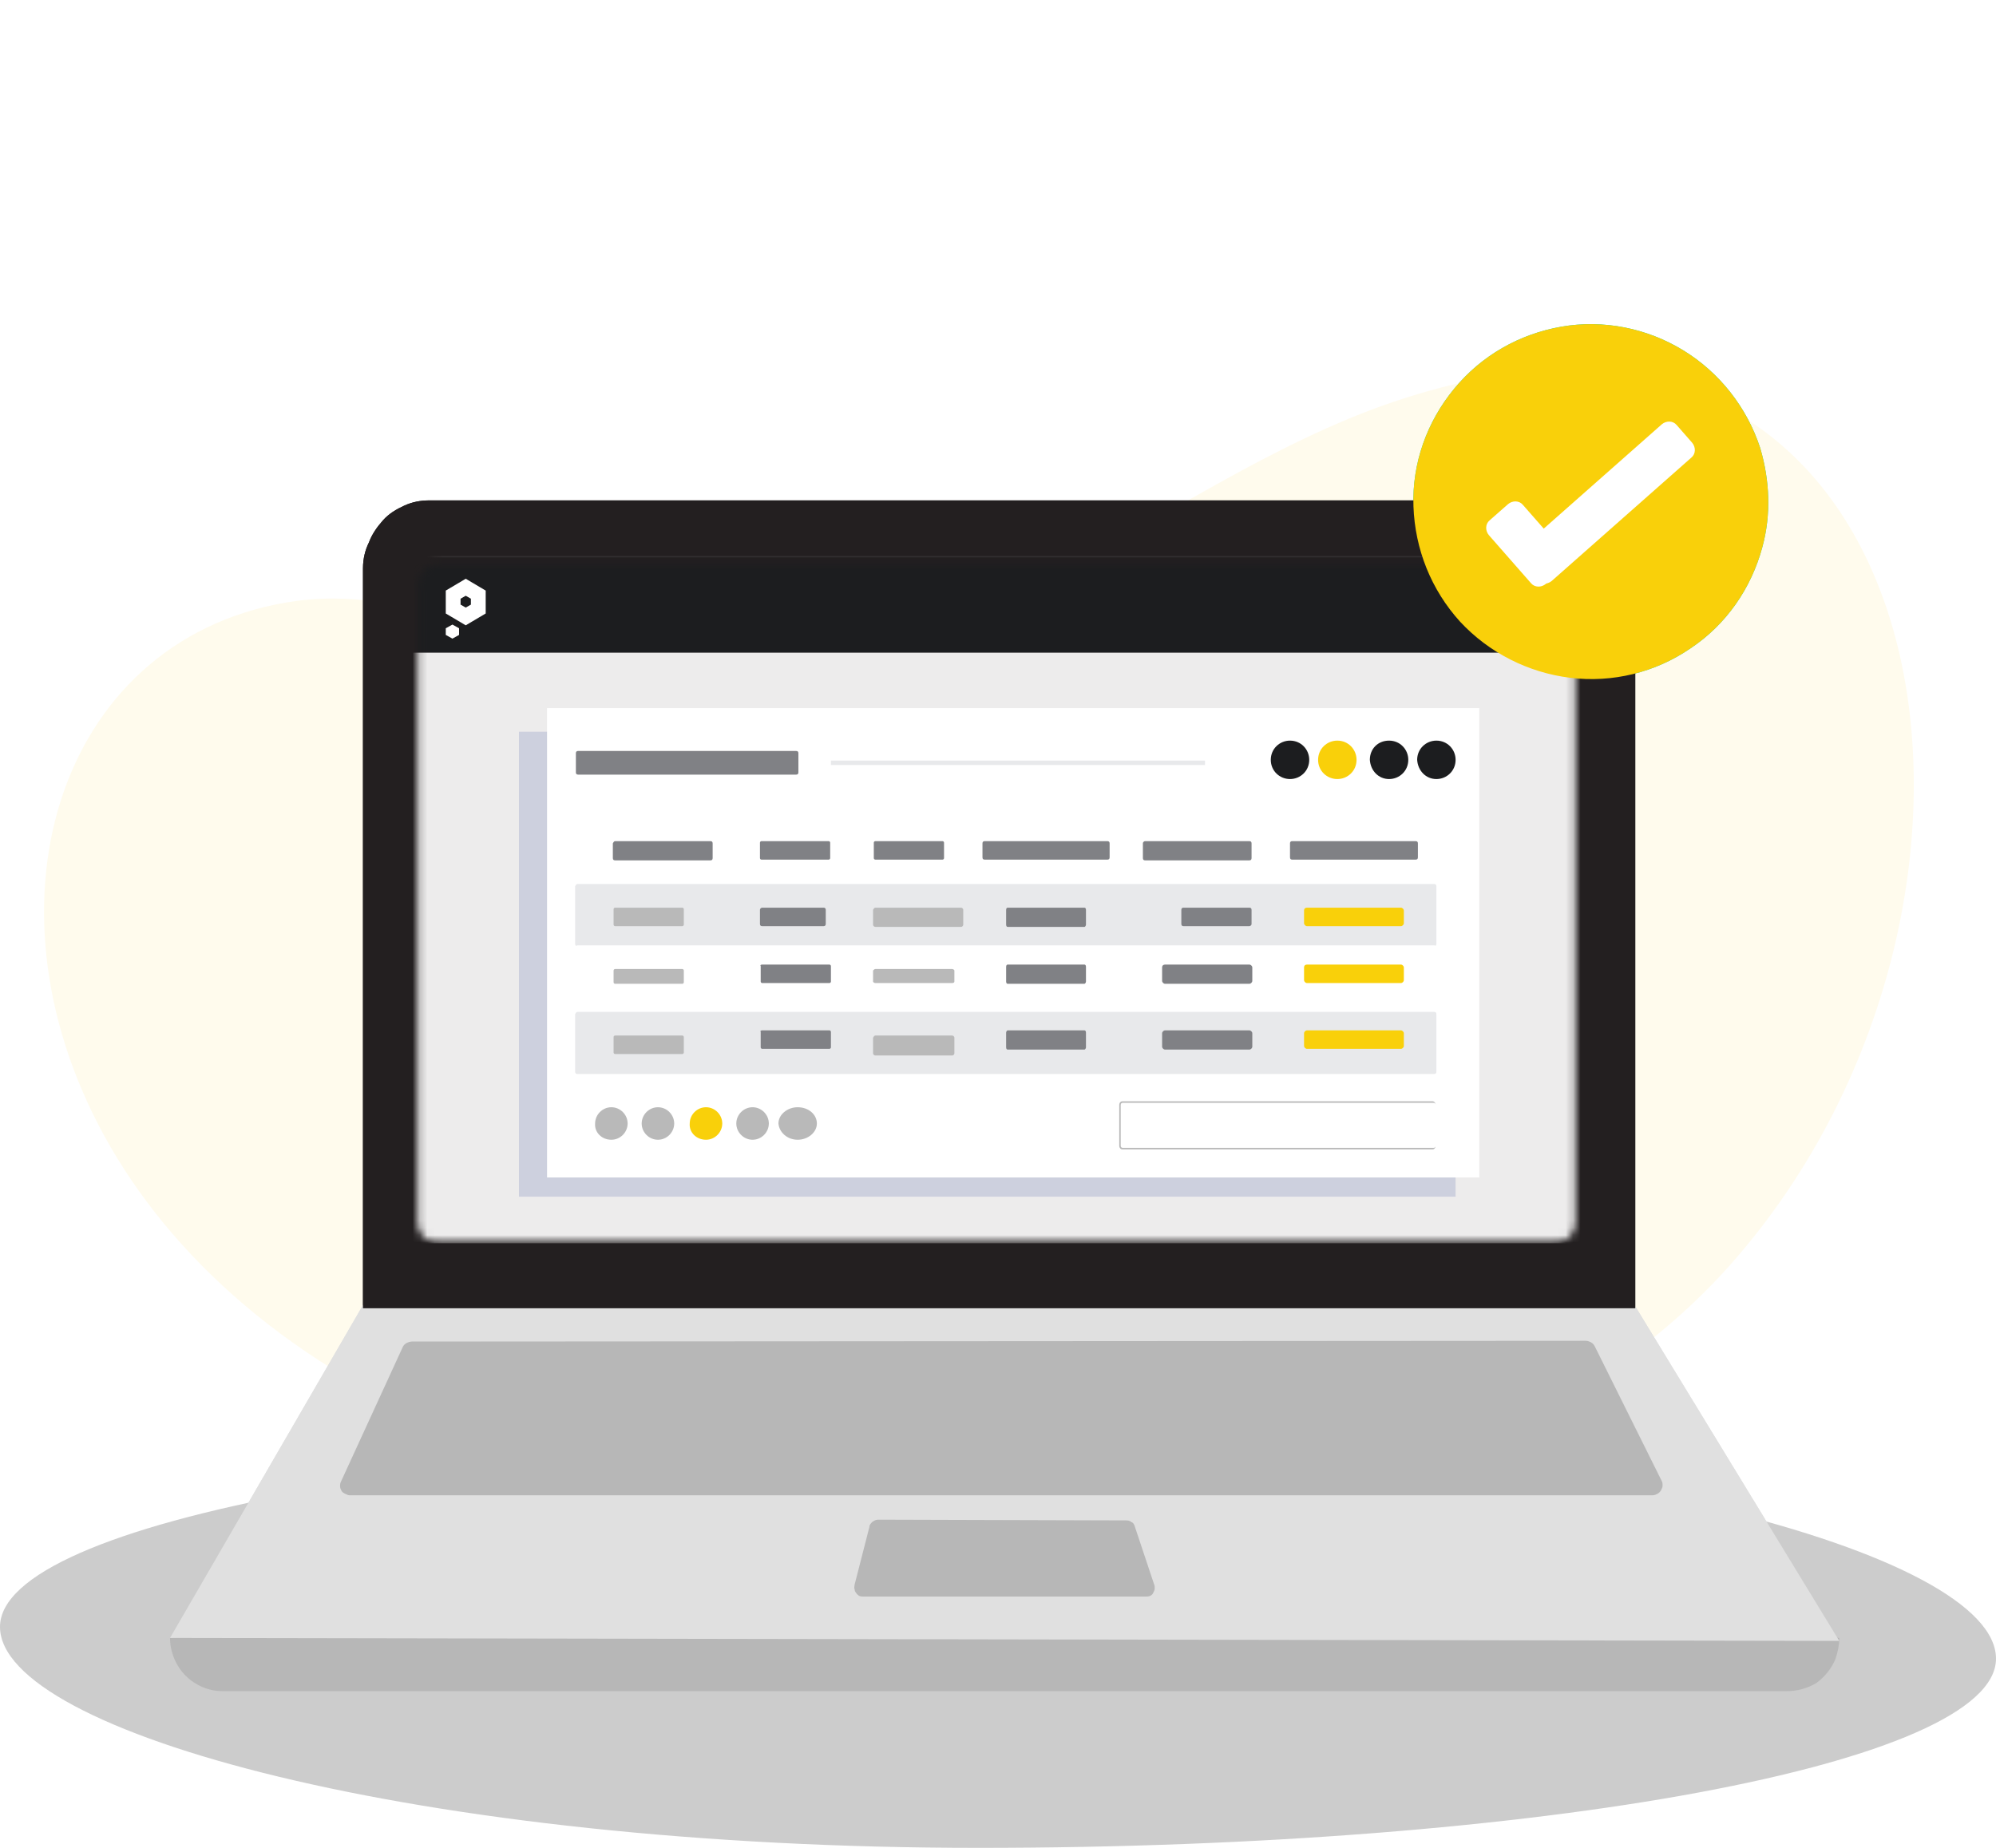 <?xml version="1.0" encoding="UTF-8"?>
<!-- Generator: Adobe Illustrator 28.1.0, SVG Export Plug-In . SVG Version: 6.00 Build 0)  -->
<svg xmlns="http://www.w3.org/2000/svg" xmlns:xlink="http://www.w3.org/1999/xlink" version="1.1" id="Layer_1" x="0px" y="0px" viewBox="0 0 270 250" style="enable-background:new 0 0 270 250;" xml:space="preserve">
<style type="text/css">
	.st0{clip-path:url(#SVGID_00000109002616961264181750000009849154582411030403_);}
	.st1{clip-path:url(#SVGID_00000012441914992277388340000011704471920469464758_);}
	.st2{clip-path:url(#SVGID_00000178917808009517686640000003202628869006666882_);}
	.st3{fill:#FFFBED;}
	.st4{fill:#B7B7B7;}
	.st5{fill:#E0E0E0;}
	.st6{fill:#231F20;}
	.st7{fill:#FFFFFF;}
	.st8{fill:#03A9F4;filter:url(#Adobe_OpacityMaskFilter);}
	.st9{mask:url(#mask0_110_20044_00000111877202359118388800000010563890171738607260_);}
	.st10{fill:#EDECEC;}
	.st11{fill:#CDD0DE;}
	.st12{fill:#808185;}
	.st13{fill:#03A9F4;}
	.st14{fill:#E8E9EB;}
	.st15{fill:#FFC107;}
	.st16{fill:#B9B9B9;}
	.st17{fill:#03A2EA;}
	.st18{fill:#459E48;}
	.st19{fill-rule:evenodd;clip-rule:evenodd;fill:#B9B9B9;}
	.st20{fill:#07D8B4;}
	.st21{fill:#CCCCCC;}
	.st22{fill:#03A9F4;filter:url(#Adobe_OpacityMaskFilter_00000142867329294418746080000009687745203061154220_);}
	.st23{mask:url(#mask1_110_20044_00000004514392982596866370000002934695029993916351_);}
	.st24{fill:#1C1D1F;}
	.st25{fill:#F9D00A;}
</style>
<g>
	<g>
		<defs>
			<rect id="SVGID_1_" x="0" y="43.2" width="270" height="206.8"></rect>
		</defs>
		<clipPath id="SVGID_00000083060170774129976350000010962270641337057981_">
			<use xlink:href="#SVGID_1_" style="overflow:visible;"></use>
		</clipPath>
		<g style="clip-path:url(#SVGID_00000083060170774129976350000010962270641337057981_);">
			<g>
				<defs>
					<rect id="SVGID_00000107584217273530956980000002949001649779693475_" x="0" y="43.2" width="270" height="206.8"></rect>
				</defs>
				<clipPath id="SVGID_00000106113498103997926110000002379535116137888398_">
					<use xlink:href="#SVGID_00000107584217273530956980000002949001649779693475_" style="overflow:visible;"></use>
				</clipPath>
				<g style="clip-path:url(#SVGID_00000106113498103997926110000002379535116137888398_);">
					<g>
						<defs>
							<rect id="SVGID_00000064332175192745044600000008841989500493606787_" x="0" y="43.2" width="270" height="206.8"></rect>
						</defs>
						<clipPath id="SVGID_00000040541249809445023650000010644656155860767903_">
							<use xlink:href="#SVGID_00000064332175192745044600000008841989500493606787_" style="overflow:visible;"></use>
						</clipPath>
						<g style="clip-path:url(#SVGID_00000040541249809445023650000010644656155860767903_);">
							<path class="st3" d="M188.4,54.4c-32.1,10.9-61.7,41.9-97.6,37.5C73.5,89.7,57.3,79,40.1,81.3         C-23.2,90.1-7.8,224.8,166,203.8c26.1-3.1,52.1-13.9,69.2-34C278.7,118.9,261.8,29.4,188.4,54.4z"></path>
							<path class="st4" d="M241.7,228.8H30.1c-1.9,0-3.7-0.8-5-2.1s-2.1-3.2-2.1-5.1c76.7-9.1,152-9.1,225.8,0c0,1-0.2,1.9-0.5,2.8         c-0.5,1.3-1.5,2.5-2.6,3.3C244.5,228.4,243.2,228.8,241.7,228.8L241.7,228.8z"></path>
							<path class="st5" d="M248.8,222L23,221.6l26.2-45.2l0.1-0.2l172,0.7L248.8,222z"></path>
							<path class="st6" d="M49.1,76.9V177h172.1V76.9c0-1.2-0.2-2.4-0.7-3.5c-0.5-1.1-1.1-2.1-1.9-3c-0.8-0.9-1.8-1.5-2.9-2         c-1.1-0.5-2.3-0.7-3.4-0.7H58.1c-1.2,0-2.3,0.2-3.4,0.7s-2.1,1.1-2.9,2c-0.8,0.9-1.5,1.9-1.9,3         C49.4,74.4,49.1,75.6,49.1,76.9z"></path>
							<path class="st4" d="M55.7,181.5c-0.2,0-0.5,0.1-0.7,0.2c-0.2,0.1-0.4,0.3-0.5,0.5l-8.4,18.3c-0.1,0.2-0.1,0.4-0.1,0.6         c0,0.2,0.1,0.4,0.2,0.6c0.1,0.2,0.3,0.3,0.5,0.4c0.2,0.1,0.4,0.2,0.6,0.2h176.3c0.2,0,0.4-0.1,0.6-0.2         c0.2-0.1,0.4-0.3,0.5-0.5c0.1-0.2,0.2-0.4,0.2-0.6c0-0.2,0-0.4-0.1-0.6l-9.1-18.3c-0.1-0.2-0.3-0.4-0.5-0.5         c-0.2-0.1-0.4-0.2-0.7-0.2L55.7,181.5z M118.8,205.6c-0.3,0-0.5,0.1-0.8,0.3c-0.2,0.2-0.4,0.4-0.4,0.7l-2,7.8         c0,0.2-0.1,0.4,0,0.6c0,0.2,0.1,0.4,0.2,0.5c0.1,0.2,0.3,0.3,0.4,0.4c0.2,0.1,0.4,0.1,0.6,0.1h38.2c0.2,0,0.4,0,0.6-0.1         c0.2-0.1,0.3-0.2,0.4-0.4c0.1-0.2,0.2-0.4,0.2-0.6c0-0.2,0-0.4-0.1-0.6l-2.6-7.8c-0.1-0.3-0.2-0.5-0.5-0.6         c-0.2-0.2-0.5-0.2-0.7-0.2L118.8,205.6z"></path>
							<path class="st7" d="M193.8,84.2H76.4c-4.7,0-8.5,3.8-8.5,8.5V154c0,4.7,3.8,8.5,8.5,8.5h117.4c4.7,0,8.5-3.8,8.5-8.5V92.7         C202.3,88,198.5,84.2,193.8,84.2z"></path>
							<defs>
								<filter id="Adobe_OpacityMaskFilter" x="53.3" y="65.6" width="163.1" height="102.6">
									<feColorMatrix type="matrix" values="1 0 0 0 0  0 1 0 0 0  0 0 1 0 0  0 0 0 1 0"></feColorMatrix>
								</filter>
							</defs>
							
								<mask maskUnits="userSpaceOnUse" x="53.3" y="65.6" width="163.1" height="102.6" id="mask0_110_20044_00000111877202359118388800000010563890171738607260_">
								<path class="st8" d="M59.3,76.3c-1.6,0-2.8,1.3-2.8,2.8v86.3c0,1.6,1.3,2.8,2.8,2.8h151c1.6,0,2.8-1.3,2.8-2.8V79.1          c0-1.6-1.3-2.8-2.8-2.8H59.3z"></path>
							</mask>
							<g class="st9">
								<path class="st10" d="M216.4,65.6H53.3v102.6h163.1V65.6z"></path>
								<path class="st11" d="M196.9,99H70.2v62.9h126.7V99z"></path>
								<path class="st7" d="M200.1,95.8H74v63.5h126.1V95.8z"></path>
								<path class="st12" d="M83.2,113.8l12.9,0c0.2,0,0.3,0.1,0.3,0.3l0,2c0,0.2-0.1,0.3-0.3,0.3l-12.9,0c-0.2,0-0.3-0.1-0.3-0.3          l0-2C83,113.9,83.1,113.8,83.2,113.8z"></path>
								<path class="st12" d="M103,113.8l9.1,0c0.1,0,0.2,0.1,0.2,0.2l0,2.1c0,0.1-0.1,0.2-0.2,0.2l-9.1,0c-0.1,0-0.2-0.1-0.2-0.2          l0-2.1C102.8,113.9,102.9,113.8,103,113.8z"></path>
								<path class="st12" d="M154.9,113.8l14.1,0c0.2,0,0.3,0.1,0.3,0.3l0,2c0,0.2-0.1,0.3-0.3,0.3l-14.1,0c-0.2,0-0.3-0.1-0.3-0.3          l0-2C154.6,113.9,154.8,113.8,154.9,113.8z"></path>
								<path class="st12" d="M133.2,113.8l16.6,0c0.2,0,0.3,0.1,0.3,0.3l0,1.9c0,0.2-0.1,0.3-0.3,0.3l-16.6,0          c-0.2,0-0.3-0.1-0.3-0.3l0-1.9C132.9,113.9,133,113.8,133.2,113.8z"></path>
								<path class="st12" d="M174.8,113.8l16.7,0c0.2,0,0.3,0.1,0.3,0.3l0,1.9c0,0.2-0.1,0.3-0.3,0.3l-16.7,0          c-0.2,0-0.3-0.1-0.3-0.3l0-1.9C174.5,113.9,174.6,113.8,174.8,113.8z"></path>
								<path class="st12" d="M78.2,101.6h29.5c0.2,0,0.3,0.1,0.3,0.3v2.6c0,0.2-0.1,0.3-0.3,0.3H78.2c-0.2,0-0.3-0.1-0.3-0.3v-2.6          C77.9,101.7,78,101.6,78.2,101.6z"></path>
								<path class="st13" d="M216.4,75.4H53.3v12.9h163.1V75.4z"></path>
								<path class="st7" d="M206.2,85.5c1.7,0,3.1-1.4,3.1-3.1c0-1.7-1.4-3.1-3.1-3.1c-1.7,0-3.1,1.4-3.1,3.1          C203,84.1,204.4,85.5,206.2,85.5z"></path>
								<path class="st14" d="M78.1,119.6H194c0.2,0,0.3,0.1,0.3,0.3v7.8c0,0.2-0.1,0.3-0.3,0.3H78.1c-0.2,0-0.3-0.1-0.3-0.3v-7.8          C77.9,119.7,78,119.6,78.1,119.6z"></path>
								<path class="st15" d="M176.8,122.8l12.7,0c0.2,0,0.4,0.2,0.4,0.4l0,1.7c0,0.2-0.2,0.4-0.4,0.4l-12.7,0          c-0.2,0-0.4-0.2-0.4-0.4l0-1.7C176.4,122.9,176.6,122.8,176.8,122.8z"></path>
								<path class="st7" d="M78.1,127.9H194c0.2,0,0.3,0.1,0.3,0.3v7.8c0,0.2-0.1,0.3-0.3,0.3H78.1c-0.2,0-0.3-0.1-0.3-0.3v-7.8          C77.9,128,78,127.9,78.1,127.9z"></path>
								<path class="st14" d="M78.1,136.9H194c0.2,0,0.3,0.1,0.3,0.3v7.8c0,0.2-0.1,0.3-0.3,0.3H78.1c-0.2,0-0.3-0.1-0.3-0.3v-7.8          C77.9,137,78,136.9,78.1,136.9z"></path>
								<path class="st16" d="M83.2,122.8l9.1,0c0.1,0,0.2,0.1,0.2,0.2l0,2.1c0,0.1-0.1,0.2-0.2,0.2l-9.1,0c-0.1,0-0.2-0.1-0.2-0.2          l0-2.1C83,122.9,83.1,122.8,83.2,122.8z"></path>
								<path class="st12" d="M103.1,122.8l8.3,0c0.2,0,0.3,0.1,0.3,0.3l0,1.9c0,0.2-0.1,0.3-0.3,0.3l-8.3,0c-0.2,0-0.3-0.1-0.3-0.3          l0-1.9C102.8,122.9,103,122.8,103.1,122.8z"></path>
								<path class="st12" d="M160.1,122.8l8.9,0c0.2,0,0.3,0.1,0.3,0.3l0,1.9c0,0.2-0.2,0.3-0.3,0.3l-8.9,0c-0.2,0-0.3-0.1-0.3-0.3          l0-1.9C159.8,122.9,159.9,122.8,160.1,122.8z"></path>
								<path class="st12" d="M157.6,130.5l11.4,0c0.2,0,0.4,0.2,0.4,0.4l0,1.8c0,0.2-0.2,0.4-0.4,0.4l-11.4,0          c-0.2,0-0.4-0.2-0.4-0.4l0-1.8C157.2,130.6,157.4,130.5,157.6,130.5z"></path>
								<path class="st12" d="M103.1,130.5l9.1,0c0.1,0,0.2,0.1,0.2,0.2l0,2.1c0,0.1-0.1,0.2-0.2,0.2l-9.1,0c-0.1,0-0.2-0.1-0.2-0.2          l0-2.1C102.8,130.6,102.9,130.5,103.1,130.5z"></path>
								<path class="st16" d="M83.2,131.1l9.1,0c0.1,0,0.2,0.1,0.2,0.2l0,1.6c0,0.1-0.1,0.2-0.2,0.2l-9.1,0c-0.1,0-0.2-0.1-0.2-0.2          l0-1.6C83,131.2,83.1,131.1,83.2,131.1z"></path>
								<path class="st12" d="M118.4,113.8l9.1,0c0.1,0,0.2,0.1,0.2,0.2l0,2.1c0,0.1-0.1,0.2-0.2,0.2l-9.1,0c-0.1,0-0.2-0.1-0.2-0.2          l0-2.1C118.2,113.9,118.3,113.8,118.4,113.8z"></path>
								<path class="st16" d="M118.4,122.8l11.6,0c0.1,0,0.3,0.1,0.3,0.3l0,2c0,0.1-0.1,0.3-0.3,0.3l-11.6,0c-0.1,0-0.3-0.1-0.3-0.3          l0-2C118.2,122.9,118.3,122.8,118.4,122.8z"></path>
								<path class="st16" d="M118.4,131.1l10.4,0c0.1,0,0.3,0.1,0.3,0.2l0,1.5c0,0.1-0.1,0.2-0.3,0.2l-10.4,0          c-0.1,0-0.3-0.1-0.3-0.2l0-1.5C118.2,131.2,118.3,131.1,118.4,131.1z"></path>
								<path class="st12" d="M136.3,122.8l10.4,0c0.1,0,0.2,0.1,0.2,0.3l0,2c0,0.1-0.1,0.3-0.2,0.3l-10.4,0c-0.1,0-0.2-0.1-0.2-0.3          l0-2C136.1,122.9,136.2,122.8,136.3,122.8z"></path>
								<path class="st12" d="M136.3,130.5l10.4,0c0.1,0,0.2,0.1,0.2,0.3l0,2c0,0.1-0.1,0.3-0.2,0.3l-10.4,0c-0.1,0-0.2-0.1-0.2-0.3          l0-2C136.1,130.6,136.2,130.5,136.3,130.5z"></path>
								<path class="st15" d="M176.8,130.5l12.7,0c0.2,0,0.4,0.2,0.4,0.4l0,1.7c0,0.2-0.2,0.4-0.4,0.4l-12.7,0          c-0.2,0-0.4-0.2-0.4-0.4l0-1.7C176.4,130.6,176.6,130.5,176.8,130.5z"></path>
								<path class="st12" d="M157.6,139.4l11.4,0c0.2,0,0.4,0.2,0.4,0.4l0,1.8c0,0.2-0.2,0.4-0.4,0.4l-11.4,0          c-0.2,0-0.4-0.2-0.4-0.4l0-1.8C157.2,139.6,157.4,139.4,157.6,139.4z"></path>
								<path class="st12" d="M103.1,139.4l9.1,0c0.1,0,0.2,0.1,0.2,0.2l0,2.1c0,0.1-0.1,0.2-0.2,0.2l-9.1,0c-0.1,0-0.2-0.1-0.2-0.2          l0-2.1C102.8,139.5,102.9,139.4,103.1,139.4z"></path>
								<path class="st16" d="M83.2,140.1l9.1,0c0.1,0,0.2,0.1,0.2,0.2l0,2.1c0,0.1-0.1,0.2-0.2,0.2l-9.1,0c-0.1,0-0.2-0.1-0.2-0.2          l0-2.1C83,140.2,83.1,140.1,83.2,140.1z"></path>
								<path class="st16" d="M118.4,140.1l10.4,0c0.1,0,0.3,0.1,0.3,0.3l0,2.1c0,0.1-0.1,0.3-0.3,0.3l-10.4,0          c-0.1,0-0.3-0.1-0.3-0.3l0-2.1C118.2,140.2,118.3,140.1,118.4,140.1z"></path>
								<path class="st12" d="M136.3,139.4l10.4,0c0.1,0,0.2,0.1,0.2,0.3l0,2c0,0.1-0.1,0.3-0.2,0.3l-10.4,0c-0.1,0-0.2-0.1-0.2-0.3          l0-2C136.1,139.6,136.2,139.4,136.3,139.4z"></path>
								<path class="st15" d="M176.8,139.4l12.7,0c0.2,0,0.4,0.2,0.4,0.4l0,1.7c0,0.2-0.2,0.4-0.4,0.4l-12.7,0          c-0.2,0-0.4-0.2-0.4-0.4l0-1.7C176.4,139.6,176.6,139.4,176.8,139.4z"></path>
								<path class="st16" d="M82.7,154.2c1.2,0,2.2-1,2.2-2.2c0-1.2-1-2.2-2.2-2.2c-1.2,0-2.2,1-2.2,2.2          C80.4,153.2,81.4,154.2,82.7,154.2z"></path>
								<path class="st16" d="M89,154.2c1.2,0,2.2-1,2.2-2.2c0-1.2-1-2.2-2.2-2.2c-1.2,0-2.2,1-2.2,2.2          C86.8,153.2,87.8,154.2,89,154.2z"></path>
								<path class="st17" d="M95.5,154.2c1.2,0,2.2-1,2.2-2.2c0-1.2-1-2.2-2.2-2.2c-1.2,0-2.2,1-2.2,2.2          C93.2,153.2,94.2,154.2,95.5,154.2z"></path>
								<path class="st16" d="M101.8,154.2c1.2,0,2.2-1,2.2-2.2c0-1.2-1-2.2-2.2-2.2s-2.2,1-2.2,2.2          C99.6,153.2,100.6,154.2,101.8,154.2z"></path>
								<path class="st16" d="M107.9,154.2c1.4,0,2.6-1,2.6-2.2c0-1.2-1.1-2.2-2.6-2.2c-1.4,0-2.6,1-2.6,2.2          C105.4,153.2,106.5,154.2,107.9,154.2z"></path>
								<path class="st14" d="M163,102.9h-50.6v0.6H163V102.9z"></path>
								<path class="st17" d="M194.3,105.4c1.4,0,2.6-1.1,2.6-2.6c0-1.4-1.1-2.6-2.6-2.6c-1.4,0-2.6,1.1-2.6,2.6          C191.8,104.3,192.9,105.4,194.3,105.4z"></path>
								<path class="st17" d="M187.9,105.4c1.4,0,2.6-1.1,2.6-2.6c0-1.4-1.1-2.6-2.6-2.6s-2.6,1.1-2.6,2.6          C185.4,104.3,186.5,105.4,187.9,105.4z"></path>
								<path class="st18" d="M180.9,105.4c1.4,0,2.6-1.1,2.6-2.6c0-1.4-1.1-2.6-2.6-2.6c-1.4,0-2.6,1.1-2.6,2.6          C178.3,104.3,179.5,105.4,180.9,105.4z"></path>
								<path class="st17" d="M174.5,105.4c1.4,0,2.6-1.1,2.6-2.6c0-1.4-1.1-2.6-2.6-2.6c-1.4,0-2.6,1.1-2.6,2.6          C171.9,104.3,173.1,105.4,174.5,105.4z"></path>
								<path class="st7" d="M151.8,149.1H194c0.2,0,0.4,0.2,0.4,0.4v5.1c0,0.2-0.2,0.4-0.4,0.4h-42.1c-0.2,0-0.4-0.2-0.4-0.4v-5.1          C151.4,149.2,151.6,149.1,151.8,149.1z"></path>
								<path class="st19" d="M151.9,149.2c-0.2,0-0.3,0.1-0.3,0.3v5.5c0,0.2,0.1,0.3,0.3,0.3h42c0.2,0,0.3-0.1,0.3-0.3v-5.5          c0-0.2-0.1-0.3-0.3-0.3H151.9z M151.4,149.5c0-0.3,0.2-0.5,0.4-0.5h42c0.2,0,0.4,0.2,0.4,0.5v5.5c0,0.3-0.2,0.5-0.4,0.5h-42          c-0.2,0-0.4-0.2-0.4-0.5V149.5z"></path>
								<path class="st7" d="M63,78.3l-2.7,1.6V83l2.7,1.6l2.7-1.6v-3.1L63,78.3z M63.7,81.8L63,82.2l-0.7-0.4V81l0.7-0.4l0.7,0.4          V81.8z"></path>
								<path class="st7" d="M62.1,85.9V85l-0.9-0.5L60.3,85v0.9l0.9,0.5L62.1,85.9z"></path>
							</g>
							<path class="st20" d="M238.4,74c-1.5,5.6-4.9,10.5-9.7,13.7c-4.8,3.3-10.6,4.7-16.3,4c-5.7-0.7-11-3.4-14.9-7.6         c-3.9-4.3-6.1-9.8-6.3-15.6c-0.2-5.8,1.8-11.4,5.5-15.9c3.7-4.5,8.8-7.4,14.5-8.4c5.7-1,11.6,0.2,16.5,3.2         c4.9,3,8.6,7.7,10.4,13.2C239.4,65,239.6,69.6,238.4,74z"></path>
							<path class="st7" d="M211.7,74.8l-5.7-6.5c-0.5-0.6-1.4-0.6-2-0.1l-2.5,2.2c-0.6,0.5-0.6,1.4-0.1,2l5.7,6.5         c0.5,0.6,1.4,0.6,2,0.1l2.5-2.2C212.1,76.2,212.2,75.3,211.7,74.8z"></path>
							<path class="st7" d="M205.9,74.1l18.9-16.7c0.6-0.5,1.5-0.5,2,0.1l2.1,2.4c0.5,0.6,0.5,1.5-0.1,2l-18.9,16.7         c-0.6,0.5-1.5,0.5-2-0.1l-2.1-2.4C205.2,75.5,205.3,74.6,205.9,74.1z"></path>
							<path class="st21" d="M270,224.4c0,14.2-61.6,25.6-137.6,25.6C56.4,250,0,234.3,0,220.1c0-14.2,61.6-25.6,137.6-25.6         C213.5,194.5,270,210.2,270,224.4z"></path>
							<path class="st4" d="M241.7,228.8H30.1c-1.9,0-3.7-0.8-5-2.1s-2.1-3.2-2.1-5.1c76.7-9.1,152-9.1,225.8,0c0,1-0.2,1.9-0.5,2.8         c-0.5,1.3-1.5,2.5-2.6,3.3C244.5,228.4,243.2,228.8,241.7,228.8L241.7,228.8z"></path>
							<path class="st5" d="M248.8,222L23,221.6l26.2-45.2l0.1-0.2l172,0.7L248.8,222z"></path>
							<path class="st6" d="M49.1,76.9V177h172.1V76.9c0-1.2-0.2-2.4-0.7-3.5c-0.5-1.1-1.1-2.1-1.9-3c-0.8-0.9-1.8-1.5-2.9-2         c-1.1-0.5-2.3-0.7-3.4-0.7H58.1c-1.2,0-2.3,0.2-3.4,0.7c-1.1,0.5-2.1,1.1-2.9,2c-0.8,0.9-1.5,1.9-1.9,3         C49.4,74.4,49.1,75.6,49.1,76.9z"></path>
							<path class="st4" d="M55.7,181.5c-0.2,0-0.5,0.1-0.7,0.2c-0.2,0.1-0.4,0.3-0.5,0.5l-8.4,18.3c-0.1,0.2-0.1,0.4-0.1,0.6         c0,0.2,0.1,0.4,0.2,0.6c0.1,0.2,0.3,0.3,0.5,0.4c0.2,0.1,0.4,0.2,0.6,0.2h176.3c0.2,0,0.4-0.1,0.6-0.2         c0.2-0.1,0.4-0.3,0.5-0.5c0.1-0.2,0.2-0.4,0.2-0.6c0-0.2,0-0.4-0.1-0.6l-9.1-18.3c-0.1-0.2-0.3-0.4-0.5-0.5         c-0.2-0.1-0.4-0.2-0.7-0.2L55.7,181.5z M118.8,205.6c-0.3,0-0.5,0.1-0.8,0.3c-0.2,0.2-0.4,0.4-0.4,0.7l-2,7.8         c0,0.2-0.1,0.4,0,0.6c0,0.2,0.1,0.4,0.2,0.5c0.1,0.2,0.3,0.3,0.4,0.4c0.2,0.1,0.4,0.1,0.6,0.1h38.2c0.2,0,0.4,0,0.6-0.1         c0.2-0.1,0.3-0.2,0.4-0.4c0.1-0.2,0.2-0.4,0.2-0.6c0-0.2,0-0.4-0.1-0.6l-2.6-7.8c-0.1-0.3-0.2-0.5-0.5-0.6         c-0.2-0.2-0.5-0.2-0.7-0.2L118.8,205.6z"></path>
							<path class="st7" d="M193.8,84.2H76.4c-4.7,0-8.5,3.8-8.5,8.5V154c0,4.7,3.8,8.5,8.5,8.5h117.4c4.7,0,8.5-3.8,8.5-8.5V92.7         C202.3,88,198.5,84.2,193.8,84.2z"></path>
							<defs>
								
									<filter id="Adobe_OpacityMaskFilter_00000032637034813711447870000005617114864936003991_" x="53.3" y="65.6" width="163.1" height="102.6">
									<feColorMatrix type="matrix" values="1 0 0 0 0  0 1 0 0 0  0 0 1 0 0  0 0 0 1 0"></feColorMatrix>
								</filter>
							</defs>
							
								<mask maskUnits="userSpaceOnUse" x="53.3" y="65.6" width="163.1" height="102.6" id="mask1_110_20044_00000004514392982596866370000002934695029993916351_">
								<path style="fill:#03A9F4;filter:url(#Adobe_OpacityMaskFilter_00000032637034813711447870000005617114864936003991_);" d="          M59.3,76.3c-1.6,0-2.8,1.3-2.8,2.8v86.3c0,1.6,1.3,2.8,2.8,2.8h151c1.6,0,2.8-1.3,2.8-2.8V79.1c0-1.6-1.3-2.8-2.8-2.8H59.3z          "></path>
							</mask>
							<g class="st23">
								<path class="st10" d="M216.4,65.6H53.3v102.6h163.1V65.6z"></path>
								<path class="st11" d="M196.9,99H70.2v62.9h126.7V99z"></path>
								<path class="st7" d="M200.1,95.8H74v63.5h126.1V95.8z"></path>
								<path class="st12" d="M83.2,113.8l12.9,0c0.2,0,0.3,0.1,0.3,0.3l0,2c0,0.2-0.1,0.3-0.3,0.3l-12.9,0c-0.2,0-0.3-0.1-0.3-0.3          l0-2C83,113.9,83.1,113.8,83.2,113.8z"></path>
								<path class="st12" d="M103,113.8l9.1,0c0.1,0,0.2,0.1,0.2,0.2l0,2.1c0,0.1-0.1,0.2-0.2,0.2l-9.1,0c-0.1,0-0.2-0.1-0.2-0.2          l0-2.1C102.8,113.9,102.9,113.8,103,113.8z"></path>
								<path class="st12" d="M154.9,113.8l14.1,0c0.2,0,0.3,0.1,0.3,0.3l0,2c0,0.2-0.1,0.3-0.3,0.3l-14.1,0c-0.2,0-0.3-0.1-0.3-0.3          l0-2C154.6,113.9,154.8,113.8,154.9,113.8z"></path>
								<path class="st12" d="M133.2,113.8l16.6,0c0.2,0,0.3,0.1,0.3,0.3l0,1.9c0,0.2-0.1,0.3-0.3,0.3l-16.6,0          c-0.2,0-0.3-0.1-0.3-0.3l0-1.9C132.9,113.9,133,113.8,133.2,113.8z"></path>
								<path class="st12" d="M174.8,113.8l16.7,0c0.2,0,0.3,0.1,0.3,0.3l0,1.9c0,0.2-0.1,0.3-0.3,0.3l-16.7,0          c-0.2,0-0.3-0.1-0.3-0.3l0-1.9C174.5,113.9,174.6,113.8,174.8,113.8z"></path>
								<path class="st12" d="M78.2,101.6h29.5c0.2,0,0.3,0.1,0.3,0.3v2.6c0,0.2-0.1,0.3-0.3,0.3H78.2c-0.2,0-0.3-0.1-0.3-0.3v-2.6          C77.9,101.7,78,101.6,78.2,101.6z"></path>
								<path class="st24" d="M216.4,75.4H53.3v12.9h163.1V75.4z"></path>
								<path class="st7" d="M206.2,85.5c1.7,0,3.1-1.4,3.1-3.1c0-1.7-1.4-3.1-3.1-3.1c-1.7,0-3.1,1.4-3.1,3.1          C203,84.1,204.4,85.5,206.2,85.5z"></path>
								<path class="st14" d="M78.1,119.6H194c0.2,0,0.3,0.1,0.3,0.3v7.8c0,0.2-0.1,0.3-0.3,0.3H78.1c-0.2,0-0.3-0.1-0.3-0.3v-7.8          C77.9,119.7,78,119.6,78.1,119.6z"></path>
								<path class="st25" d="M176.8,122.8l12.7,0c0.2,0,0.4,0.2,0.4,0.4l0,1.7c0,0.2-0.2,0.4-0.4,0.4l-12.7,0          c-0.2,0-0.4-0.2-0.4-0.4l0-1.7C176.4,122.9,176.6,122.8,176.8,122.8z"></path>
								<path class="st7" d="M78.1,127.9H194c0.2,0,0.3,0.1,0.3,0.3v7.8c0,0.2-0.1,0.3-0.3,0.3H78.1c-0.2,0-0.3-0.1-0.3-0.3v-7.8          C77.9,128,78,127.9,78.1,127.9z"></path>
								<path class="st14" d="M78.1,136.9H194c0.2,0,0.3,0.1,0.3,0.3v7.8c0,0.2-0.1,0.3-0.3,0.3H78.1c-0.2,0-0.3-0.1-0.3-0.3v-7.8          C77.9,137,78,136.9,78.1,136.9z"></path>
								<path class="st16" d="M83.2,122.8l9.1,0c0.1,0,0.2,0.1,0.2,0.2l0,2.1c0,0.1-0.1,0.2-0.2,0.2l-9.1,0c-0.1,0-0.2-0.1-0.2-0.2          l0-2.1C83,122.9,83.1,122.8,83.2,122.8z"></path>
								<path class="st12" d="M103.1,122.8l8.3,0c0.2,0,0.3,0.1,0.3,0.3l0,1.9c0,0.2-0.1,0.3-0.3,0.3l-8.3,0c-0.2,0-0.3-0.1-0.3-0.3          l0-1.9C102.8,122.9,103,122.8,103.1,122.8z"></path>
								<path class="st12" d="M160.1,122.8l8.9,0c0.2,0,0.3,0.1,0.3,0.3l0,1.9c0,0.2-0.2,0.3-0.3,0.3l-8.9,0c-0.2,0-0.3-0.1-0.3-0.3          l0-1.9C159.8,122.9,159.9,122.8,160.1,122.8z"></path>
								<path class="st12" d="M157.6,130.5l11.4,0c0.2,0,0.4,0.2,0.4,0.4l0,1.8c0,0.2-0.2,0.4-0.4,0.4l-11.4,0          c-0.2,0-0.4-0.2-0.4-0.4l0-1.8C157.2,130.6,157.4,130.5,157.6,130.5z"></path>
								<path class="st12" d="M103.1,130.5l9.1,0c0.1,0,0.2,0.1,0.2,0.2l0,2.1c0,0.1-0.1,0.2-0.2,0.2l-9.1,0c-0.1,0-0.2-0.1-0.2-0.2          l0-2.1C102.8,130.6,102.9,130.5,103.1,130.5z"></path>
								<path class="st16" d="M83.2,131.1l9.1,0c0.1,0,0.2,0.1,0.2,0.2l0,1.6c0,0.1-0.1,0.2-0.2,0.2l-9.1,0c-0.1,0-0.2-0.1-0.2-0.2          l0-1.6C83,131.2,83.1,131.1,83.2,131.1z"></path>
								<path class="st12" d="M118.4,113.8l9.1,0c0.1,0,0.2,0.1,0.2,0.2l0,2.1c0,0.1-0.1,0.2-0.2,0.2l-9.1,0c-0.1,0-0.2-0.1-0.2-0.2          l0-2.1C118.2,113.9,118.3,113.8,118.4,113.8z"></path>
								<path class="st16" d="M118.4,122.8l11.6,0c0.1,0,0.3,0.1,0.3,0.3l0,2c0,0.1-0.1,0.3-0.3,0.3l-11.6,0c-0.1,0-0.3-0.1-0.3-0.3          l0-2C118.2,122.9,118.3,122.8,118.4,122.8z"></path>
								<path class="st16" d="M118.4,131.1l10.4,0c0.1,0,0.3,0.1,0.3,0.2l0,1.5c0,0.1-0.1,0.2-0.3,0.2l-10.4,0          c-0.1,0-0.3-0.1-0.3-0.2l0-1.5C118.2,131.2,118.3,131.1,118.4,131.1z"></path>
								<path class="st12" d="M136.3,122.8l10.4,0c0.1,0,0.2,0.1,0.2,0.3l0,2c0,0.1-0.1,0.3-0.2,0.3l-10.4,0c-0.1,0-0.2-0.1-0.2-0.3          l0-2C136.1,122.9,136.2,122.8,136.3,122.8z"></path>
								<path class="st12" d="M136.3,130.5l10.4,0c0.1,0,0.2,0.1,0.2,0.3l0,2c0,0.1-0.1,0.3-0.2,0.3l-10.4,0c-0.1,0-0.2-0.1-0.2-0.3          l0-2C136.1,130.6,136.2,130.5,136.3,130.5z"></path>
								<path class="st25" d="M176.8,130.5l12.7,0c0.2,0,0.4,0.2,0.4,0.4l0,1.7c0,0.2-0.2,0.4-0.4,0.4l-12.7,0          c-0.2,0-0.4-0.2-0.4-0.4l0-1.7C176.4,130.6,176.6,130.5,176.8,130.5z"></path>
								<path class="st12" d="M157.6,139.4l11.4,0c0.2,0,0.4,0.2,0.4,0.4l0,1.8c0,0.2-0.2,0.4-0.4,0.4l-11.4,0          c-0.2,0-0.4-0.2-0.4-0.4l0-1.8C157.2,139.6,157.4,139.4,157.6,139.4z"></path>
								<path class="st12" d="M103.1,139.4l9.1,0c0.1,0,0.2,0.1,0.2,0.2l0,2.1c0,0.1-0.1,0.2-0.2,0.2l-9.1,0c-0.1,0-0.2-0.1-0.2-0.2          l0-2.1C102.8,139.5,102.9,139.4,103.1,139.4z"></path>
								<path class="st16" d="M83.2,140.1l9.1,0c0.1,0,0.2,0.1,0.2,0.2l0,2.1c0,0.1-0.1,0.2-0.2,0.2l-9.1,0c-0.1,0-0.2-0.1-0.2-0.2          l0-2.1C83,140.2,83.1,140.1,83.2,140.1z"></path>
								<path class="st16" d="M118.4,140.1l10.4,0c0.1,0,0.3,0.1,0.3,0.3l0,2.1c0,0.1-0.1,0.3-0.3,0.3l-10.4,0          c-0.1,0-0.3-0.1-0.3-0.3l0-2.1C118.2,140.2,118.3,140.1,118.4,140.1z"></path>
								<path class="st12" d="M136.3,139.4l10.4,0c0.1,0,0.2,0.1,0.2,0.3l0,2c0,0.1-0.1,0.3-0.2,0.3l-10.4,0c-0.1,0-0.2-0.1-0.2-0.3          l0-2C136.1,139.6,136.2,139.4,136.3,139.4z"></path>
								<path class="st25" d="M176.8,139.4l12.7,0c0.2,0,0.4,0.2,0.4,0.4l0,1.7c0,0.2-0.2,0.4-0.4,0.4l-12.7,0          c-0.2,0-0.4-0.2-0.4-0.4l0-1.7C176.4,139.6,176.6,139.4,176.8,139.4z"></path>
								<path class="st16" d="M82.7,154.2c1.2,0,2.2-1,2.2-2.2c0-1.2-1-2.2-2.2-2.2c-1.2,0-2.2,1-2.2,2.2          C80.4,153.2,81.4,154.2,82.7,154.2z"></path>
								<path class="st16" d="M89,154.2c1.2,0,2.2-1,2.2-2.2c0-1.2-1-2.2-2.2-2.2c-1.2,0-2.2,1-2.2,2.2          C86.8,153.2,87.8,154.2,89,154.2z"></path>
								<path class="st25" d="M95.5,154.2c1.2,0,2.2-1,2.2-2.2c0-1.2-1-2.2-2.2-2.2c-1.2,0-2.2,1-2.2,2.2          C93.2,153.2,94.2,154.2,95.5,154.2z"></path>
								<path class="st16" d="M101.8,154.2c1.2,0,2.2-1,2.2-2.2c0-1.2-1-2.2-2.2-2.2s-2.2,1-2.2,2.2          C99.6,153.2,100.6,154.2,101.8,154.2z"></path>
								<path class="st16" d="M107.9,154.2c1.4,0,2.6-1,2.6-2.2c0-1.2-1.1-2.2-2.6-2.2c-1.4,0-2.6,1-2.6,2.2          C105.4,153.2,106.5,154.2,107.9,154.2z"></path>
								<path class="st14" d="M163,102.9h-50.6v0.6H163V102.9z"></path>
								<path class="st24" d="M194.3,105.4c1.4,0,2.6-1.1,2.6-2.6c0-1.4-1.1-2.6-2.6-2.6c-1.4,0-2.6,1.1-2.6,2.6          C191.8,104.3,192.9,105.4,194.3,105.4z"></path>
								<path class="st24" d="M187.9,105.4c1.4,0,2.6-1.1,2.6-2.6c0-1.4-1.1-2.6-2.6-2.6s-2.6,1.1-2.6,2.6          C185.4,104.3,186.5,105.4,187.9,105.4z"></path>
								<path class="st25" d="M180.9,105.4c1.4,0,2.6-1.1,2.6-2.6c0-1.4-1.1-2.6-2.6-2.6c-1.4,0-2.6,1.1-2.6,2.6          C178.3,104.3,179.5,105.4,180.9,105.4z"></path>
								<path class="st24" d="M174.5,105.4c1.4,0,2.6-1.1,2.6-2.6c0-1.4-1.1-2.6-2.6-2.6c-1.4,0-2.6,1.1-2.6,2.6          C171.9,104.3,173.1,105.4,174.5,105.4z"></path>
								<path class="st7" d="M151.8,149.1H194c0.2,0,0.4,0.2,0.4,0.4v5.1c0,0.2-0.2,0.4-0.4,0.4h-42.1c-0.2,0-0.4-0.2-0.4-0.4v-5.1          C151.4,149.2,151.6,149.1,151.8,149.1z"></path>
								<path class="st19" d="M151.9,149.2c-0.2,0-0.3,0.1-0.3,0.3v5.5c0,0.2,0.1,0.3,0.3,0.3h42c0.2,0,0.3-0.1,0.3-0.3v-5.5          c0-0.2-0.1-0.3-0.3-0.3H151.9z M151.4,149.5c0-0.3,0.2-0.5,0.4-0.5h42c0.2,0,0.4,0.2,0.4,0.5v5.5c0,0.3-0.2,0.5-0.4,0.5h-42          c-0.2,0-0.4-0.2-0.4-0.5V149.5z"></path>
								<path class="st7" d="M63,78.3l-2.7,1.6V83l2.7,1.6l2.7-1.6v-3.1L63,78.3z M63.7,81.8L63,82.2l-0.7-0.4V81l0.7-0.4l0.7,0.4          V81.8z"></path>
								<path class="st7" d="M62.1,85.9V85l-0.9-0.5L60.3,85v0.9l0.9,0.5L62.1,85.9z"></path>
							</g>
							<path class="st25" d="M238.4,74c-1.5,5.6-4.9,10.5-9.7,13.7c-4.8,3.3-10.6,4.7-16.3,4c-5.7-0.7-11-3.4-14.9-7.6         c-3.9-4.3-6.1-9.8-6.3-15.6c-0.2-5.8,1.8-11.4,5.5-15.9c3.7-4.5,8.8-7.4,14.5-8.4c5.7-1,11.6,0.2,16.5,3.2         c4.9,3,8.6,7.7,10.4,13.2C239.4,65,239.6,69.6,238.4,74z"></path>
							<path class="st7" d="M211.7,74.8l-5.7-6.5c-0.5-0.6-1.4-0.6-2-0.1l-2.5,2.2c-0.6,0.5-0.6,1.4-0.1,2l5.7,6.5         c0.5,0.6,1.4,0.6,2,0.1l2.5-2.2C212.1,76.2,212.2,75.3,211.7,74.8z"></path>
							<path class="st7" d="M205.9,74.1l18.9-16.7c0.6-0.5,1.5-0.5,2,0.1l2.1,2.4c0.5,0.6,0.5,1.5-0.1,2l-18.9,16.7         c-0.6,0.5-1.5,0.5-2-0.1l-2.1-2.4C205.2,75.5,205.3,74.6,205.9,74.1z"></path>
						</g>
					</g>
				</g>
			</g>
		</g>
	</g>
</g>
</svg>
